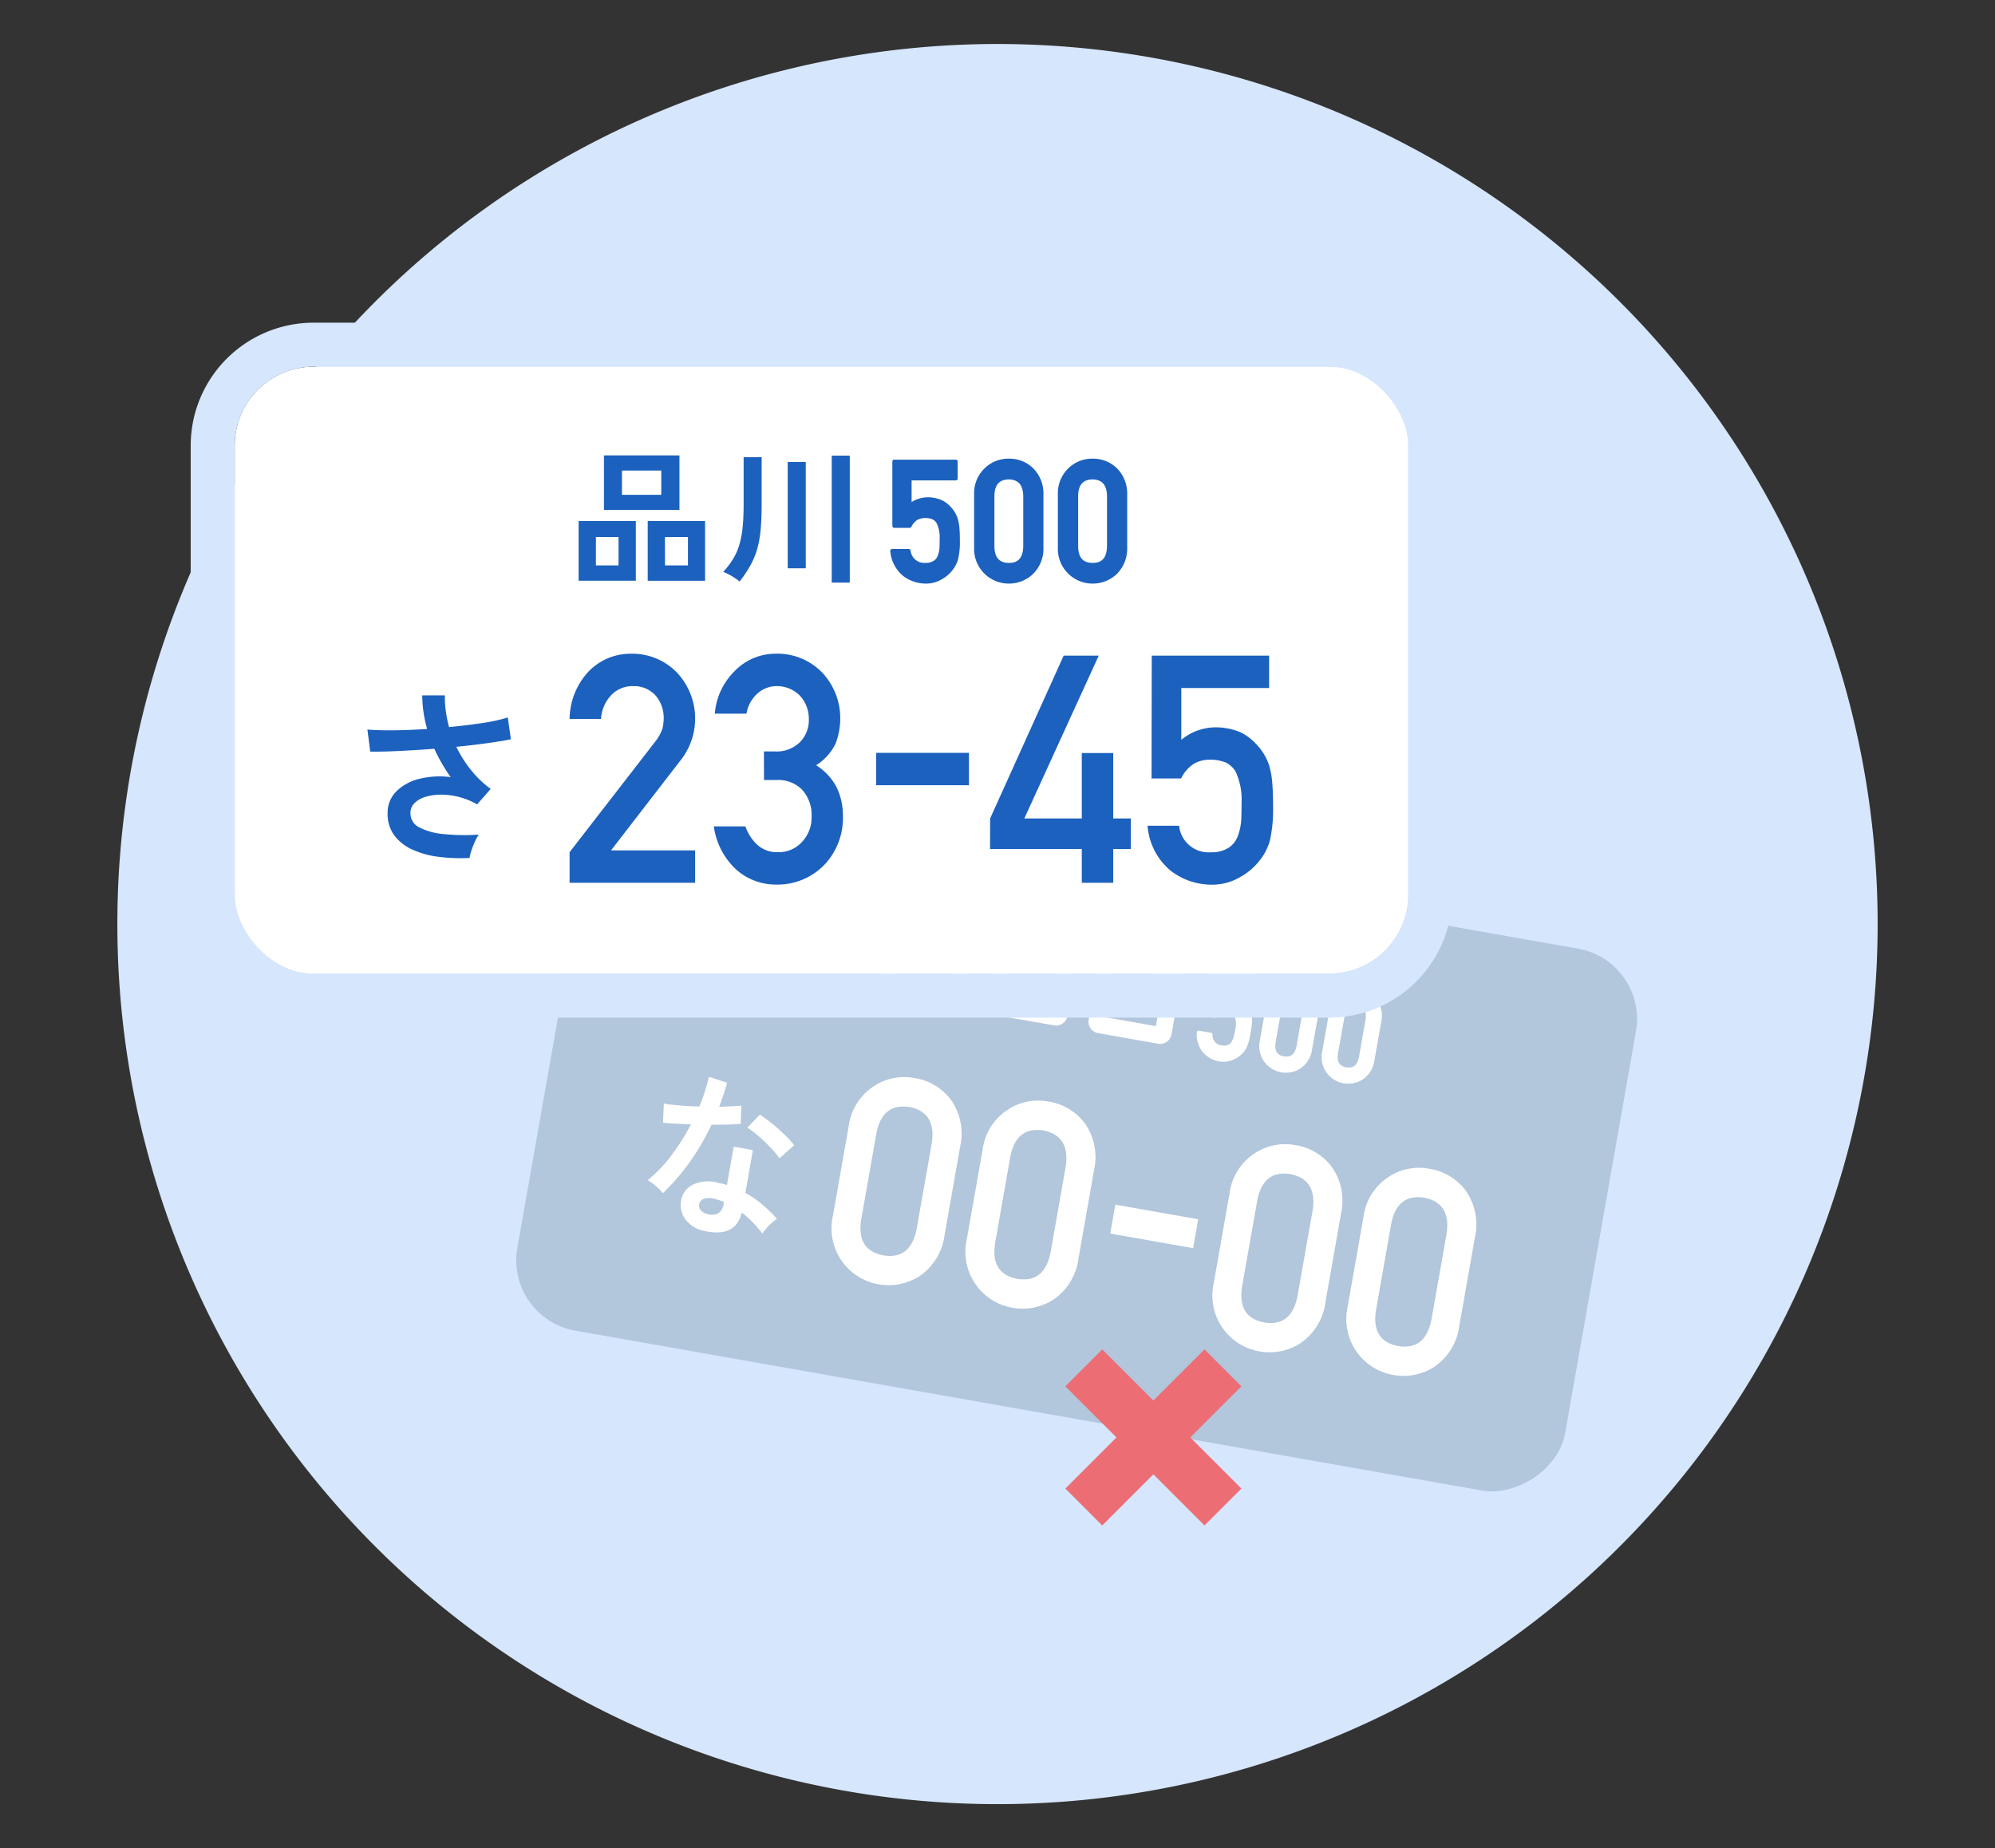 <svg xmlns="http://www.w3.org/2000/svg" width="136" height="126" viewBox="0 0 136 126"><rect x="0" y="0" width="136" height="126" fill="#333333" stroke="none"/><g transform="translate(-39.171 -2518)"><path d="M47.171,2581a60,60,0,1,1,60,60,60,60,0,0,1-60-60" fill="#d5e6fd"/><rect width="136" height="126" transform="translate(39.171 2518)" fill="none"/><rect width="37.518" height="72.534" rx="4.869" transform="translate(73.594 2607.874) rotate(-80)" fill="#b2c6dc"/><path d="M92.235,2594.967c-.226-.2-.45-.387-.673-.557s-.419-.309-.59-.419l-.857.893a3.972,3.972,0,0,1,.564.4q.318.258.63.562t.583.6a4.571,4.571,0,0,1,.417.523l1-.89a5.04,5.04,0,0,0-.454-.519C92.666,2595.365,92.459,2595.169,92.235,2594.967Z" fill="#fff"/><path d="M89.984,2599.329l.514-2.92-1.311-.231-.46,2.61a2.662,2.662,0,0,0-.305-.084c-.106-.022-.213-.047-.319-.073a2.456,2.456,0,0,0-1.7.138,1.455,1.455,0,0,0-.793,1.034,1.66,1.66,0,0,0,.278,1.317,2.064,2.064,0,0,0,1.293.8q2.131.483,2.555-1.245a6.037,6.037,0,0,1,.749.66,9.957,9.957,0,0,1,.66.762,3.759,3.759,0,0,1,.458-.547,2.877,2.877,0,0,1,.536-.451,9.726,9.726,0,0,0-1.007-.983A6.73,6.73,0,0,0,89.984,2599.329Zm-1.476.7a.964.964,0,0,1-.337.67.931.931,0,0,1-.685.087.879.879,0,0,1-.535-.261.49.49,0,0,1-.111-.446.466.466,0,0,1,.316-.347,1.174,1.174,0,0,1,.649-.016,4.68,4.68,0,0,1,.717.233Z" fill="#fff"/><path d="M87.674,2594.679c.386,0,.753,0,1.1-.009s.643-.028.893-.056l.04-1.237q-.313.029-.7.048c-.259.014-.528.023-.805.03q.292-.789.537-1.636l-1.243-.409q-.111.491-.272,1a10.849,10.849,0,0,1-.383,1.029c-.479-.013-.936-.038-1.367-.075s-.783-.078-1.05-.126l-.054,1.306c.2.021.471.04.808.06s.7.037,1.094.051a14.53,14.53,0,0,1-1.334,2.117,9.633,9.633,0,0,1-1.613,1.69,3.8,3.8,0,0,1,.577.421,3.94,3.94,0,0,1,.464.462,15.249,15.249,0,0,0,1.818-2.11A15.917,15.917,0,0,0,87.674,2594.679Z" fill="#fff"/><path d="M101.522,2591.5a3.742,3.742,0,0,0-2.791.562,3.831,3.831,0,0,0-1.707,2.736l-1.077,6.111a3.867,3.867,0,0,0,3.1,4.647,3.88,3.88,0,0,0,2.841-.575,3.986,3.986,0,0,0,1.668-2.738l1.075-6.1a4,4,0,0,0-.629-3.153A3.8,3.8,0,0,0,101.522,2591.5Zm.135,10.3q-.424,2.091-2.265,1.786-1.845-.345-1.511-2.452l1.036-5.873q.4-2.074,2.258-1.787,1.83.361,1.518,2.453Z" fill="#fff"/><path d="M110.651,2593.1a3.752,3.752,0,0,0-2.792.562,3.833,3.833,0,0,0-1.706,2.736l-1.078,6.111a3.867,3.867,0,0,0,3.1,4.647,3.876,3.876,0,0,0,2.84-.575,3.978,3.978,0,0,0,1.668-2.737l1.076-6.1a4,4,0,0,0-.63-3.153A3.81,3.81,0,0,0,110.651,2593.1Zm.135,10.3q-.425,2.09-2.266,1.786-1.843-.345-1.51-2.452l1.035-5.874q.4-2.075,2.258-1.787,1.832.363,1.519,2.453Z" fill="#fff"/><rect width="2.001" height="5.738" transform="translate(114.855 2602.1) rotate(-80)" fill="#fff"/><path d="M127.487,2596.074a3.746,3.746,0,0,0-2.792.562,3.835,3.835,0,0,0-1.707,2.736l-1.077,6.111a3.865,3.865,0,0,0,3.1,4.647,3.878,3.878,0,0,0,2.841-.575,3.986,3.986,0,0,0,1.668-2.737l1.075-6.1a4,4,0,0,0-.629-3.153A3.807,3.807,0,0,0,127.487,2596.074Zm.135,10.3q-.426,2.091-2.266,1.786-1.845-.345-1.511-2.452l1.036-5.873q.4-2.075,2.258-1.787,1.83.362,1.518,2.453Z" fill="#fff"/><path d="M139.091,2599.176a3.8,3.8,0,0,0-2.476-1.492,3.738,3.738,0,0,0-2.791.562,3.829,3.829,0,0,0-1.707,2.736l-1.078,6.11a3.867,3.867,0,0,0,3.1,4.647,3.876,3.876,0,0,0,2.84-.574,3.983,3.983,0,0,0,1.668-2.738l1.076-6.1A4,4,0,0,0,139.091,2599.176Zm-2.341,8.806q-.425,2.091-2.266,1.786-1.843-.345-1.51-2.452l1.035-5.873q.4-2.076,2.258-1.788,1.832.363,1.519,2.453Z" fill="#fff"/><path d="M124.517,2587.326a1.63,1.63,0,0,0-.267-.683,1.508,1.508,0,0,0-.412-.428,1.889,1.889,0,0,0-.641-.251,1.593,1.593,0,0,0-.867.082l.185-1.047,2.224.392a.116.116,0,0,0,.134-.093l.152-.864a.116.116,0,0,0-.093-.134l-3.126-.551a.116.116,0,0,0-.134.094l-.577,3.272a.116.116,0,0,0,.094.134l.787.139a.118.118,0,0,0,.111-.043.893.893,0,0,1,.357-.294.948.948,0,0,1,.749.1.527.527,0,0,1,.18.235,1.728,1.728,0,0,1,0,.818c-.025.14-.054.284-.083.427a1.474,1.474,0,0,1-.152.38.529.529,0,0,1-.246.226.739.739,0,0,1-.436.031.685.685,0,0,1-.623-.745.115.115,0,0,0-.1-.111l-.842-.148a.116.116,0,0,0-.135.109,1.873,1.873,0,0,0,.443,1.4,1.946,1.946,0,0,0,1.092.592,1.6,1.6,0,0,0,.859-.083,1.764,1.764,0,0,0,.613-.361,1.566,1.566,0,0,0,.408-.542,3.95,3.95,0,0,0,.249-.918c.047-.264.076-.48.091-.658A2.255,2.255,0,0,0,124.517,2587.326Z" fill="#fff"/><path d="M127.629,2584.725a1.758,1.758,0,0,0-1.3.261,1.794,1.794,0,0,0-.8,1.275h0l-.472,2.676a1.806,1.806,0,0,0,1.451,2.167,1.82,1.82,0,0,0,1.325-.268,1.866,1.866,0,0,0,.781-1.276l.472-2.671a1.868,1.868,0,0,0-.3-1.467A1.781,1.781,0,0,0,127.629,2584.725Zm-1.048,1.781c.106-.546.379-.765.854-.692.472.094.654.394.572.942l-.452,2.568c-.112.55-.385.769-.858.691s-.656-.388-.569-.94Z" fill="#fff"/><path d="M133.036,2586.173a1.779,1.779,0,0,0-1.156-.7,1.755,1.755,0,0,0-1.3.262,1.79,1.79,0,0,0-.8,1.275h0l-.472,2.676a1.807,1.807,0,0,0,1.449,2.167,1.812,1.812,0,0,0,1.325-.269,1.862,1.862,0,0,0,.782-1.275l.471-2.672A1.867,1.867,0,0,0,133.036,2586.173Zm-2.2,1.083c.107-.546.379-.765.853-.692.472.093.654.393.574.942l-.453,2.567c-.112.551-.386.77-.858.692s-.656-.388-.569-.94Z" fill="#fff"/><path d="M104.923,2581.007l-4.1-.722a.788.788,0,0,0-.91.637l-.722,4.1a.788.788,0,0,0,.637.91l4.1.723a.788.788,0,0,0,.91-.638l.723-4.1A.788.788,0,0,0,104.923,2581.007Zm-1.154,4.447-3.378-.6.6-3.378,3.377.6Z" fill="#fff"/><path d="M112.021,2582.258l-4.1-.722a.788.788,0,0,0-.91.638l-.722,4.1a.787.787,0,0,0,.637.91l4.1.722a.788.788,0,0,0,.91-.637l.723-4.1A.789.789,0,0,0,112.021,2582.258Zm-1.154,4.448-3.378-.6.6-3.377,3.377.595Z" fill="#fff"/><path d="M119.119,2583.51l-4.1-.722a.789.789,0,0,0-.911.637l-.722,4.1a.788.788,0,0,0,.638.91l4.1.723a.788.788,0,0,0,.91-.638l.722-4.1A.788.788,0,0,0,119.119,2583.51Zm-1.155,4.447-3.377-.595.6-3.378,3.378.6Z" fill="#fff"/><rect width="80" height="41.379" rx="5.37" transform="translate(55.171 2543)" fill="#fff"/><path d="M129.8,2543a5.386,5.386,0,0,1,5.37,5.37v30.639a5.385,5.385,0,0,1-5.37,5.37H60.541a5.386,5.386,0,0,1-5.37-5.37V2548.37a5.386,5.386,0,0,1,5.37-5.37H129.8m0-3H60.541a8.38,8.38,0,0,0-8.37,8.37v30.639a8.379,8.379,0,0,0,8.37,8.37H129.8a8.378,8.378,0,0,0,8.37-8.37V2548.37a8.379,8.379,0,0,0-8.37-8.37Z" fill="#d5e6fd"/><g style="isolation:isolate"><g style="isolation:isolate"><path d="M71.183,2576.494a12.064,12.064,0,0,1-2.1-.077,6.162,6.162,0,0,1-1.789-.489,3.16,3.16,0,0,1-1.243-.972,2.461,2.461,0,0,1-.456-1.513,2.034,2.034,0,0,1,.579-1.474,3.318,3.318,0,0,1,1.557-.863,5.69,5.69,0,0,1,2.164-.123c-.214-.3-.416-.611-.6-.933a10.442,10.442,0,0,1-.515-1q-1.236.09-2.4.148t-1.969.045l-.193-1.506q.708.064,1.8.052t2.272-.091a8.41,8.41,0,0,1-.334-2.291H69.5a6.548,6.548,0,0,0,.065,1.088,8.6,8.6,0,0,0,.218,1.075q1.236-.117,2.311-.284a10.792,10.792,0,0,0,1.694-.373L74,2568.4q-.6.127-1.59.264t-2.13.251a8.369,8.369,0,0,0,.984,1.564,7.015,7.015,0,0,0,1.358,1.307l-.927,1.056a4.842,4.842,0,0,0-1.171-.49,4.913,4.913,0,0,0-1.217-.174,3.779,3.779,0,0,0-1.088.136,1.794,1.794,0,0,0-.778.425.945.945,0,0,0-.29.708,1.063,1.063,0,0,0,.624.972,4.51,4.51,0,0,0,1.687.45,14.576,14.576,0,0,0,2.349.033,2.665,2.665,0,0,0-.276.5,6.118,6.118,0,0,0-.232.6A2.8,2.8,0,0,0,71.183,2576.494Z" fill="#1c61be"/></g></g><g style="isolation:isolate"><g style="isolation:isolate"><path d="M78.616,2557.594v-4.071h3.9v4.071Zm1.178-1.046h1.543v-1.938H79.794Zm.548-3.786v-3.716h5.147v3.716Zm1.228-1.026h2.68v-1.654H81.57Zm1.756,5.858v-4.071h3.909v4.071Zm1.178-1.046h1.564v-1.938H84.5Z" fill="#1c61be"/><path d="M89.591,2557.645a4.628,4.628,0,0,0-1.117-.66,5.343,5.343,0,0,0,.685-.9,4.125,4.125,0,0,0,.421-.975,6.562,6.562,0,0,0,.218-1.183q.066-.66.067-1.543v-3.218h1.228v3.218q0,1-.071,1.751a7.208,7.208,0,0,1-.243,1.33,5.4,5.4,0,0,1-.463,1.1A8.481,8.481,0,0,1,89.591,2557.645Zm3.279-.9v-7.248H94.1v7.248Zm3,.975v-8.659H97.1v8.659Z" fill="#1c61be"/></g></g><g style="isolation:isolate"><g style="isolation:isolate"><path d="M78,2576.1l5.869-7.579a2.945,2.945,0,0,0,.464-.851,3.317,3.317,0,0,0,.083-.7,2.348,2.348,0,0,0-.527-1.522,1.972,1.972,0,0,0-1.548-.67,2.007,2.007,0,0,0-1.476.586,2.581,2.581,0,0,0-.722,1.65H78a4.824,4.824,0,0,1,1.257-3.193,3.956,3.956,0,0,1,2.914-1.251,4.227,4.227,0,0,1,3.142,1.276,4.583,4.583,0,0,1,.339,5.878l-4.828,6.252h5.735v2.208H78Z" fill="#1c61be"/><path d="M91.248,2569.231h.741a2.27,2.27,0,0,0,1.713-.631,2.136,2.136,0,0,0,.607-1.58,2.3,2.3,0,0,0-.628-1.612,2.186,2.186,0,0,0-1.565-.63,1.949,1.949,0,0,0-1.257.459,2.331,2.331,0,0,0-.8,1.42H87.9a4.573,4.573,0,0,1,1.348-2.9,3.858,3.858,0,0,1,2.778-1.189,4.235,4.235,0,0,1,3.252,1.349,4.534,4.534,0,0,1,1.173,3.059,4.756,4.756,0,0,1-.318,1.72,3.6,3.6,0,0,1-1.328,1.477,3.862,3.862,0,0,1,1.412,1.53,4.377,4.377,0,0,1,.415,1.869A4.639,4.639,0,0,1,95.33,2577a4.436,4.436,0,0,1-3.249,1.307,4.043,4.043,0,0,1-2.715-1.018,4.89,4.89,0,0,1-1.532-2.948h2.15a3.161,3.161,0,0,0,.813,1.257,2,2,0,0,0,1.42.5,2.129,2.129,0,0,0,1.6-.671,2.42,2.42,0,0,0,.68-1.789,2.525,2.525,0,0,0-.68-1.832,2.268,2.268,0,0,0-1.647-.628h-.918Z" fill="#1c61be"/><path d="M98.895,2569.327h6.329v2.207H98.895Z" fill="#1c61be"/><path d="M106.668,2573.8l5.013-11.1h2.39L109,2573.8h3.917v-4.46h2.144v4.46h1.2v2.08h-1.2v2.306h-2.144v-2.3l-6.254,0Z" fill="#1c61be"/><path d="M117.686,2562.7h8v2.209H119.7v3.528a3.717,3.717,0,0,1,2.4-.85,4.432,4.432,0,0,1,1.59.319,3.465,3.465,0,0,1,1.1.807,3.763,3.763,0,0,1,.9,1.476,5.5,5.5,0,0,1,.206,1.115q.062.669.061,1.645a9.882,9.882,0,0,1-.206,2.315,3.749,3.749,0,0,1-.72,1.412,4.208,4.208,0,0,1-1.286,1.1,3.743,3.743,0,0,1-1.956.539,4.594,4.594,0,0,1-2.789-.933,4.427,4.427,0,0,1-1.6-3.086h2.152a2.016,2.016,0,0,0,2.154,1.81,2.143,2.143,0,0,0,1.237-.319,1.616,1.616,0,0,0,.618-.809,3.859,3.859,0,0,0,.227-1.086c.014-.383.02-.755.02-1.117a4.578,4.578,0,0,0-.4-2.161,1.626,1.626,0,0,0-.671-.628,2.817,2.817,0,0,0-1.106-.191,2.131,2.131,0,0,0-1.074.276,2.479,2.479,0,0,0-.869,1h-2.016Z" fill="#1c61be"/></g></g><g style="isolation:isolate"><path d="M100.128,2549.463h4.2v1.159h-3.14v1.852a1.958,1.958,0,0,1,1.262-.446,2.335,2.335,0,0,1,.835.168,1.817,1.817,0,0,1,.579.423,1.955,1.955,0,0,1,.474.775,2.919,2.919,0,0,1,.108.585c.022.235.032.522.032.864a5.225,5.225,0,0,1-.108,1.216,1.954,1.954,0,0,1-.378.741,2.221,2.221,0,0,1-.675.577,1.959,1.959,0,0,1-1.027.283,2.408,2.408,0,0,1-1.464-.49,2.317,2.317,0,0,1-.837-1.619h1.13a1.058,1.058,0,0,0,1.131.95,1.12,1.12,0,0,0,.648-.168.839.839,0,0,0,.325-.425,2.026,2.026,0,0,0,.119-.57q.011-.3.011-.586a2.391,2.391,0,0,0-.212-1.134.855.855,0,0,0-.352-.331,1.471,1.471,0,0,0-.581-.1,1.109,1.109,0,0,0-.564.146,1.3,1.3,0,0,0-.456.524h-1.058Z" fill="#1c61be"/><path d="M102.29,2557.787a2.555,2.555,0,0,1-1.542-.514,2.457,2.457,0,0,1-.887-1.7.124.124,0,0,1,.03-.1.126.126,0,0,1,.1-.044h1.13a.126.126,0,0,1,.124.1.938.938,0,0,0,1.008.847,1.009,1.009,0,0,0,.575-.145.716.716,0,0,0,.277-.363,1.92,1.92,0,0,0,.113-.536c.006-.2.01-.39.01-.578a2.281,2.281,0,0,0-.2-1.077.717.717,0,0,0-.3-.275,1.275,1.275,0,0,0-1.022.043,1.177,1.177,0,0,0-.407.475.128.128,0,0,1-.112.066h-1.058a.127.127,0,0,1-.127-.127v-4.394a.127.127,0,0,1,.127-.128h4.2a.127.127,0,0,1,.127.128v1.159a.127.127,0,0,1-.127.127h-3.013v1.478a2.081,2.081,0,0,1,1.135-.326,2.458,2.458,0,0,1,.883.178,1.947,1.947,0,0,1,.626.456,2.1,2.1,0,0,1,.5.819,3,3,0,0,1,.113.614c.023.238.033.525.033.875a5.319,5.319,0,0,1-.112,1.247,2.093,2.093,0,0,1-.4.79,2.318,2.318,0,0,1-.709.606A2.089,2.089,0,0,1,102.29,2557.787Zm-2.154-2.109a2.133,2.133,0,0,0,.763,1.391,2.3,2.3,0,0,0,1.389.464,1.838,1.838,0,0,0,.959-.263,2.1,2.1,0,0,0,.641-.545,1.857,1.857,0,0,0,.358-.7,5.1,5.1,0,0,0,.1-1.182c0-.338-.01-.625-.031-.852a2.736,2.736,0,0,0-.1-.559,1.847,1.847,0,0,0-.443-.723,1.7,1.7,0,0,0-.544-.4,2.2,2.2,0,0,0-.783-.155,1.838,1.838,0,0,0-1.179.418.127.127,0,0,1-.207-.1v-1.852a.127.127,0,0,1,.127-.127H104.2v-.905h-3.944v4.14h.857a1.349,1.349,0,0,1,.466-.506,1.228,1.228,0,0,1,.628-.164,1.6,1.6,0,0,1,.631.111.991.991,0,0,1,.412.383,2.53,2.53,0,0,1,.229,1.2q0,.285-.011.59a2.2,2.2,0,0,1-.127.609.973.973,0,0,1-.371.485,1.256,1.256,0,0,1-.721.191,1.177,1.177,0,0,1-1.233-.95Z" fill="#1c61be"/><path d="M105.7,2551.728a2.219,2.219,0,0,1,.7-1.731,2.17,2.17,0,0,1,1.535-.6,2.2,2.2,0,0,1,1.563.6,2.317,2.317,0,0,1,.676,1.734v3.586a2.313,2.313,0,0,1-.676,1.729,2.246,2.246,0,0,1-1.563.613,2.238,2.238,0,0,1-2.233-2.338Zm3.346.073q-.032-1.222-1.113-1.246-1.086.023-1.107,1.246v3.454q.021,1.234,1.107,1.246,1.08-.012,1.113-1.246Z" fill="#1c61be"/><path d="M107.939,2557.787a2.364,2.364,0,0,1-2.362-2.464v-3.595h0a2.353,2.353,0,0,1,.741-1.825,2.3,2.3,0,0,1,1.619-.633,2.331,2.331,0,0,1,1.649.637,2.438,2.438,0,0,1,.717,1.824v3.588a2.435,2.435,0,0,1-.717,1.821A2.377,2.377,0,0,1,107.939,2557.787Zm-2.108-6.057v3.592a2.111,2.111,0,0,0,2.108,2.211,2.131,2.131,0,0,0,1.474-.579,2.2,2.2,0,0,0,.635-1.639v-3.583a2.2,2.2,0,0,0-.635-1.641,2.085,2.085,0,0,0-1.476-.568,2.053,2.053,0,0,0-1.448.567A2.108,2.108,0,0,0,105.831,2551.73Zm2.108,4.9c-.554-.006-1.216-.249-1.236-1.371V2551.8c.02-1.115.681-1.362,1.232-1.373.553.012,1.213.258,1.242,1.37v3.457C109.148,2556.38,108.488,2556.622,107.939,2556.628Zm0-5.946c-.652.014-.965.37-.978,1.121v3.452c.013.756.326,1.112.982,1.119s.964-.363.984-1.122v-3.45C108.9,2551.051,108.589,2550.7,107.935,2550.682Z" fill="#1c61be"/><path d="M111.414,2551.728a2.219,2.219,0,0,1,.7-1.731,2.168,2.168,0,0,1,1.535-.6,2.2,2.2,0,0,1,1.562.6,2.313,2.313,0,0,1,.676,1.734v3.586a2.31,2.31,0,0,1-.676,1.729,2.243,2.243,0,0,1-1.562.613,2.238,2.238,0,0,1-2.233-2.338Zm3.346.073q-.033-1.222-1.113-1.246-1.086.023-1.108,1.246v3.454q.022,1.234,1.108,1.246,1.08-.012,1.113-1.246Z" fill="#1c61be"/><path d="M113.648,2557.787a2.364,2.364,0,0,1-2.361-2.464v-3.595h0a2.353,2.353,0,0,1,.741-1.825,2.3,2.3,0,0,1,1.619-.633,2.332,2.332,0,0,1,1.649.637,2.441,2.441,0,0,1,.716,1.824v3.588a2.435,2.435,0,0,1-.717,1.821A2.374,2.374,0,0,1,113.648,2557.787Zm-2.107-6.057v3.592a2.111,2.111,0,0,0,2.108,2.211,2.127,2.127,0,0,0,1.473-.579,2.195,2.195,0,0,0,.636-1.639v-3.583a2.2,2.2,0,0,0-.635-1.641,2.086,2.086,0,0,0-1.476-.568,2.052,2.052,0,0,0-1.448.567A2.1,2.1,0,0,0,111.541,2551.73Zm2.107,4.9c-.554-.006-1.215-.249-1.236-1.371V2551.8c.021-1.115.682-1.362,1.233-1.373.553.012,1.212.258,1.242,1.37v3.457C114.857,2556.38,114.2,2556.622,113.648,2556.628Zm0-5.946c-.653.014-.965.37-.979,1.121v3.452c.014.756.326,1.112.982,1.119s.965-.363.985-1.122v-3.45C114.613,2551.051,114.3,2550.7,113.645,2550.682Z" fill="#1c61be"/></g><rect width="13.414" height="3.557" transform="translate(111.797 2619.485) rotate(-45.001)" fill="#ec6d74"/><rect width="3.557" height="13.414" transform="translate(111.797 2612.515) rotate(-45)" fill="#ec6d74"/></g></svg>